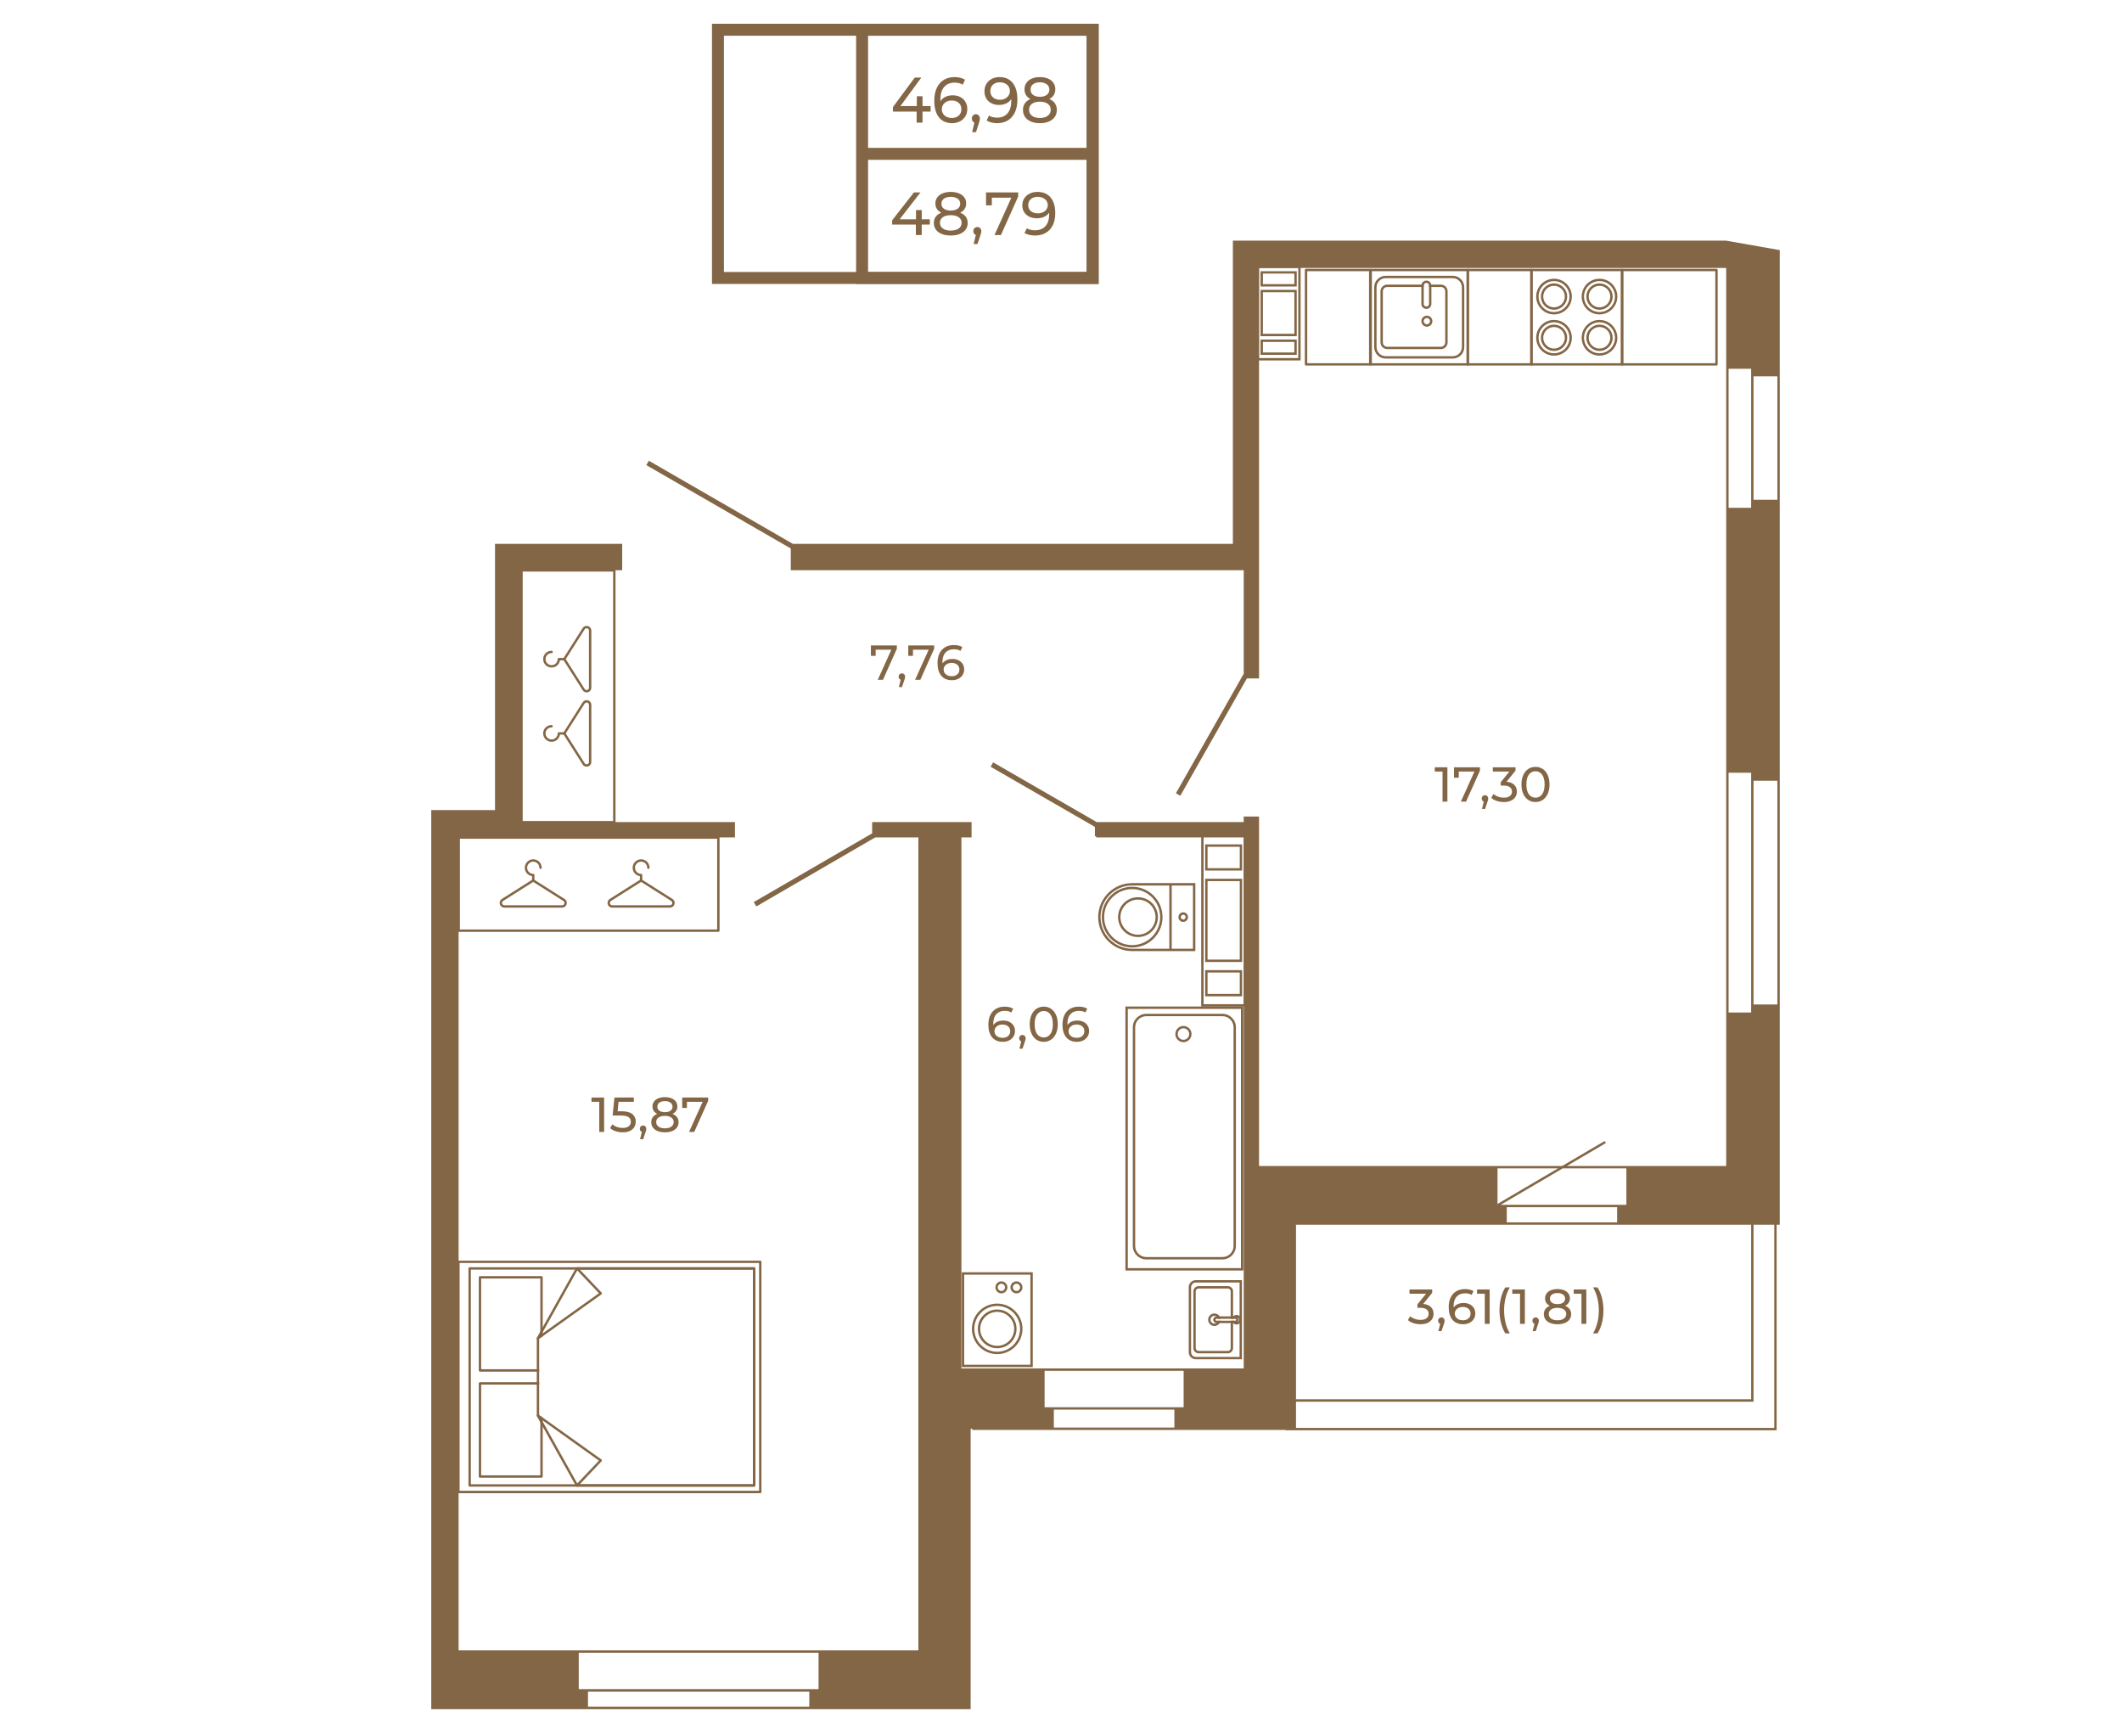 <?xml version="1.0" encoding="UTF-8"?>
<!DOCTYPE svg PUBLIC "-//W3C//DTD SVG 1.1//EN" "http://www.w3.org/Graphics/SVG/1.1/DTD/svg11.dtd">
<!-- Creator: CorelDRAW 2020 (64-Bit) -->
<svg xmlns="http://www.w3.org/2000/svg" xml:space="preserve" width="670px" height="548px" version="1.1" style="shape-rendering:geometricPrecision; text-rendering:geometricPrecision; image-rendering:optimizeQuality; fill-rule:evenodd; clip-rule:evenodd"
viewBox="0 0 781.29 638.45"
 xmlns:xlink="http://www.w3.org/1999/xlink"
 xmlns:xodm="http://www.corel.com/coreldraw/odm/2003">
 <defs>
  <style type="text/css">
   <![CDATA[
    .str0 {stroke:#836645;stroke-width:4.4;stroke-miterlimit:10}
    .fil2 {fill:none}
    .fil0 {fill:none;fill-rule:nonzero}
    .fil1 {fill:#836645;fill-rule:nonzero}
   ]]>
  </style>
 </defs>
 <g id="Слой_x0020_1">
  <polygon class="fil0 str0" points="402.29,102.04 264.34,102.04 264.34,10.66 402.29,10.66 "/>
  <polygon class="fil0 str0" points="402.29,102.04 317.41,102.04 317.41,10.66 402.29,10.66 "/>
  <line class="fil0 str0" x1="317.41" y1="56.35" x2="402.35" y2= "56.35" />
  <polygon class="fil1" points="342.35,82.38 339.37,82.38 339.37,86.24 337.2,86.24 337.2,82.38 328.48,82.38 328.48,80.81 336.5,70.54 338.92,70.54 331.23,80.45 337.26,80.45 337.26,77.04 339.37,77.04 339.37,80.45 342.35,80.45 "/>
  <path id="1" class="fil1" d="M353.51 78.01c0.9,0.34 1.59,0.84 2.07,1.48 0.47,0.64 0.71,1.41 0.71,2.31 0,0.94 -0.25,1.76 -0.76,2.45 -0.51,0.7 -1.23,1.23 -2.17,1.6 -0.94,0.38 -2.05,0.56 -3.32,0.56 -1.26,0 -2.35,-0.18 -3.28,-0.56 -0.94,-0.37 -1.66,-0.9 -2.17,-1.6 -0.51,-0.69 -0.76,-1.51 -0.76,-2.45 0,-0.9 0.24,-1.67 0.71,-2.31 0.47,-0.64 1.15,-1.14 2.05,-1.48 -0.72,-0.35 -1.27,-0.8 -1.64,-1.37 -0.37,-0.57 -0.56,-1.24 -0.56,-2.02 0,-0.86 0.24,-1.62 0.71,-2.26 0.47,-0.64 1.13,-1.14 1.98,-1.48 0.85,-0.34 1.84,-0.52 2.96,-0.52 1.14,0 2.13,0.18 2.99,0.52 0.86,0.34 1.53,0.84 2,1.48 0.47,0.64 0.7,1.4 0.7,2.26 0,0.77 -0.19,1.43 -0.57,2.01 -0.38,0.58 -0.93,1.03 -1.65,1.38zm-3.47 -5.83c-1.06,0 -1.9,0.23 -2.51,0.68 -0.61,0.46 -0.92,1.08 -0.92,1.85 0,0.78 0.3,1.39 0.91,1.84 0.6,0.45 1.44,0.67 2.52,0.67 1.09,0 1.95,-0.22 2.57,-0.67 0.62,-0.45 0.93,-1.06 0.93,-1.84 0,-0.77 -0.32,-1.39 -0.96,-1.85 -0.63,-0.45 -1.48,-0.68 -2.54,-0.68zm0 12.42c1.24,0 2.22,-0.26 2.94,-0.77 0.71,-0.52 1.07,-1.22 1.07,-2.1 0,-0.87 -0.36,-1.55 -1.07,-2.05 -0.72,-0.5 -1.7,-0.75 -2.94,-0.75 -1.24,0 -2.21,0.25 -2.91,0.75 -0.71,0.5 -1.06,1.18 -1.06,2.05 0,0.88 0.35,1.58 1.06,2.1 0.7,0.51 1.67,0.77 2.91,0.77z"/>
  <polygon id="2" class="fil1" points="374.88,70.54 374.88,72.07 368.53,86.24 366.16,86.24 372.37,72.49 365.19,72.49 365.19,75.3 363.04,75.3 363.04,70.54 "/>
  <path id="3" class="fil1" d="M381.94 70.36c2.1,0 3.73,0.68 4.87,2.04 1.15,1.36 1.72,3.29 1.72,5.79 0,1.75 -0.31,3.24 -0.93,4.47 -0.62,1.23 -1.49,2.17 -2.6,2.8 -1.12,0.64 -2.41,0.95 -3.89,0.95 -0.76,0 -1.48,-0.07 -2.15,-0.23 -0.68,-0.16 -1.26,-0.39 -1.75,-0.68l0.85 -1.75c0.76,0.49 1.77,0.74 3.03,0.74 1.62,0 2.9,-0.51 3.82,-1.52 0.92,-1.01 1.38,-2.47 1.38,-4.4l0 -0.56c-0.45,0.67 -1.07,1.18 -1.86,1.53 -0.8,0.36 -1.69,0.53 -2.67,0.53 -1.03,0 -1.96,-0.19 -2.77,-0.58 -0.81,-0.39 -1.45,-0.95 -1.91,-1.67 -0.45,-0.73 -0.68,-1.56 -0.68,-2.5 0,-0.99 0.24,-1.85 0.73,-2.6 0.49,-0.75 1.15,-1.33 1.98,-1.74 0.84,-0.41 1.78,-0.62 2.83,-0.62zm0.2 7.9c0.7,0 1.33,-0.14 1.88,-0.41 0.56,-0.27 0.99,-0.63 1.29,-1.1 0.31,-0.46 0.46,-0.98 0.46,-1.54 0,-0.56 -0.14,-1.06 -0.44,-1.52 -0.29,-0.45 -0.71,-0.82 -1.27,-1.09 -0.56,-0.28 -1.24,-0.42 -2.03,-0.42 -1.03,0 -1.87,0.28 -2.5,0.83 -0.64,0.55 -0.95,1.29 -0.95,2.22 0,0.93 0.32,1.66 0.96,2.21 0.64,0.54 1.51,0.82 2.6,0.82z"/>
  <path id="4" class="fil1" d="M359.86 83.3c0.42,0 0.76,0.14 1.04,0.44 0.28,0.29 0.42,0.65 0.42,1.08 0,0.23 -0.03,0.44 -0.08,0.65 -0.06,0.21 -0.16,0.53 -0.31,0.97l-1.05 3.11 -1.41 0 0.83 -3.34c-0.29,-0.1 -0.51,-0.28 -0.69,-0.52 -0.17,-0.25 -0.25,-0.54 -0.25,-0.87 0,-0.45 0.14,-0.81 0.42,-1.1 0.29,-0.28 0.64,-0.42 1.08,-0.42z"/>
  <polygon class="fil1" points="342.64,40.79 339.66,40.79 339.66,44.87 337.49,44.87 337.49,40.79 328.77,40.79 328.77,39.13 336.79,28.28 339.21,28.28 331.53,38.75 337.56,38.75 337.56,35.15 339.66,35.15 339.66,38.75 342.64,38.75 "/>
  <path id="1" class="fil1" d="M350.76 34.8c1.03,0 1.95,0.2 2.77,0.61 0.81,0.41 1.45,1 1.91,1.77 0.47,0.76 0.7,1.64 0.7,2.64 0,1.04 -0.24,1.96 -0.73,2.75 -0.49,0.79 -1.15,1.4 -1.99,1.83 -0.85,0.44 -1.79,0.66 -2.84,0.66 -2.11,0 -3.73,-0.72 -4.88,-2.16 -1.14,-1.44 -1.71,-3.48 -1.71,-6.11 0,-1.85 0.31,-3.43 0.93,-4.73 0.62,-1.3 1.49,-2.29 2.6,-2.96 1.11,-0.67 2.41,-1.01 3.89,-1.01 0.76,0 1.48,0.08 2.15,0.25 0.67,0.16 1.26,0.41 1.75,0.72l-0.85 1.85c-0.75,-0.52 -1.75,-0.78 -3.01,-0.78 -1.62,0 -2.9,0.53 -3.83,1.6 -0.93,1.06 -1.39,2.62 -1.39,4.65 0,0.26 0.01,0.45 0.02,0.6 0.45,-0.72 1.07,-1.26 1.85,-1.63 0.79,-0.37 1.67,-0.55 2.66,-0.55zm-0.27 8.34c1.03,0 1.87,-0.3 2.51,-0.88 0.64,-0.58 0.96,-1.37 0.96,-2.35 0,-0.98 -0.32,-1.75 -0.97,-2.33 -0.65,-0.58 -1.52,-0.86 -2.61,-0.86 -0.7,0 -1.33,0.14 -1.87,0.42 -0.55,0.29 -0.97,0.67 -1.28,1.16 -0.31,0.49 -0.46,1.04 -0.46,1.64 0,0.58 0.14,1.12 0.44,1.6 0.29,0.48 0.71,0.87 1.27,1.16 0.56,0.29 1.23,0.44 2.01,0.44z"/>
  <path id="2" class="fil1" d="M359.32 41.76c0.42,0 0.77,0.16 1.04,0.46 0.28,0.31 0.42,0.7 0.42,1.15 0,0.24 -0.03,0.47 -0.08,0.69 -0.05,0.22 -0.15,0.56 -0.3,1.02l-1.06 3.29 -1.41 0 0.83 -3.53c-0.28,-0.11 -0.51,-0.29 -0.68,-0.55 -0.17,-0.26 -0.26,-0.57 -0.26,-0.92 0,-0.47 0.14,-0.86 0.43,-1.16 0.28,-0.3 0.64,-0.45 1.07,-0.45z"/>
  <path id="3" class="fil1" d="M368 28.09c2.1,0 3.73,0.72 4.87,2.16 1.15,1.43 1.72,3.47 1.72,6.11 0,1.85 -0.31,3.42 -0.93,4.73 -0.62,1.3 -1.49,2.29 -2.6,2.96 -1.12,0.67 -2.41,1.01 -3.89,1.01 -0.76,0 -1.48,-0.09 -2.15,-0.25 -0.68,-0.17 -1.26,-0.41 -1.75,-0.73l0.85 -1.84c0.76,0.52 1.77,0.78 3.03,0.78 1.62,0 2.9,-0.54 3.82,-1.6 0.92,-1.07 1.38,-2.62 1.38,-4.66l0 -0.59c-0.45,0.71 -1.07,1.25 -1.87,1.62 -0.79,0.37 -1.68,0.56 -2.66,0.56 -1.03,0 -1.96,-0.21 -2.77,-0.62 -0.82,-0.41 -1.45,-0.99 -1.91,-1.76 -0.45,-0.77 -0.68,-1.65 -0.68,-2.64 0,-1.05 0.24,-1.96 0.73,-2.75 0.48,-0.79 1.15,-1.4 1.98,-1.84 0.84,-0.43 1.78,-0.65 2.83,-0.65zm0.2 8.34c0.7,0 1.33,-0.14 1.88,-0.43 0.55,-0.28 0.98,-0.67 1.29,-1.16 0.31,-0.49 0.46,-1.03 0.46,-1.63 0,-0.59 -0.15,-1.12 -0.44,-1.6 -0.29,-0.48 -0.71,-0.87 -1.28,-1.16 -0.56,-0.29 -1.23,-0.44 -2.02,-0.44 -1.03,0 -1.87,0.29 -2.5,0.88 -0.64,0.58 -0.96,1.36 -0.96,2.34 0,0.98 0.33,1.76 0.97,2.34 0.64,0.57 1.51,0.86 2.6,0.86z"/>
  <path id="4" class="fil1" d="M386.33 36.17c0.9,0.36 1.59,0.88 2.06,1.56 0.48,0.68 0.72,1.5 0.72,2.44 0,1 -0.25,1.86 -0.76,2.6 -0.51,0.73 -1.23,1.3 -2.17,1.69 -0.95,0.4 -2.05,0.6 -3.32,0.6 -1.26,0 -2.35,-0.2 -3.29,-0.6 -0.93,-0.39 -1.65,-0.96 -2.16,-1.69 -0.51,-0.74 -0.76,-1.6 -0.76,-2.6 0,-0.94 0.23,-1.76 0.71,-2.44 0.47,-0.68 1.15,-1.2 2.05,-1.56 -0.72,-0.36 -1.27,-0.84 -1.64,-1.45 -0.37,-0.6 -0.56,-1.31 -0.56,-2.13 0,-0.91 0.23,-1.71 0.71,-2.39 0.47,-0.68 1.13,-1.2 1.98,-1.56 0.85,-0.37 1.84,-0.55 2.96,-0.55 1.13,0 2.13,0.18 2.99,0.55 0.86,0.36 1.52,0.88 2,1.56 0.47,0.68 0.7,1.48 0.7,2.39 0,0.81 -0.19,1.51 -0.57,2.12 -0.38,0.61 -0.93,1.1 -1.65,1.46zm-3.47 -6.16c-1.06,0 -1.9,0.24 -2.51,0.72 -0.62,0.48 -0.92,1.14 -0.92,1.96 0,0.82 0.3,1.47 0.91,1.94 0.6,0.47 1.44,0.71 2.52,0.71 1.09,0 1.94,-0.24 2.56,-0.71 0.62,-0.47 0.94,-1.12 0.94,-1.94 0,-0.82 -0.32,-1.48 -0.96,-1.96 -0.63,-0.48 -1.48,-0.72 -2.54,-0.72zm0 13.13c1.24,0 2.22,-0.28 2.93,-0.82 0.72,-0.55 1.08,-1.28 1.08,-2.22 0,-0.91 -0.36,-1.64 -1.08,-2.16 -0.71,-0.53 -1.69,-0.8 -2.93,-0.8 -1.24,0 -2.21,0.27 -2.92,0.8 -0.7,0.52 -1.05,1.25 -1.05,2.16 0,0.94 0.35,1.67 1.05,2.22 0.71,0.54 1.68,0.82 2.92,0.82z"/>
  <g id="_2062009511216">
   <g>
    <g>
     <path class="fil1" d="M635.56 88.31l-181.63 0 0 111.62 -162 0 -53.03 -30.6 -0.94 1.61 53.2 30.7 0 8.01 166.76 0 0 38.24 -0.06 -0.03 -24.91 43.89 1.62 0.92 24.51 -43.2 4.48 0 0 -151.1 172 0 0 330.59 -58.66 0 14.37 -8.44 -0.45 -0.75 -15.66 9.19 -111.6 0 0 -128.64 -5.64 0 0 2.04 -54.13 0 -38.13 -21.99 -0.93 1.61 38.4 22.15 0 3.43 0.44 0 0 0.44 54.35 0 0 195.49 -103.94 0 0 -195.49 3.74 0 0 -5.64 -36.61 0 0 4.15 -43.59 25.3 0.94 1.6 43.78 -25.41 15.89 0 0 299.28 -169.28 0 0 -299.28 101.75 0 0 -5.64 -78.61 0 0 -92.71 37.09 0 0 -9.72 -46.82 0 0 98.01 -23.48 0 0 330.98 198.6 0 0 -103.22 0.58 0 0 0.44 115.38 0 0 0.13 180.79 0 0 -75.68 1.15 0 0 -358.8 -19.72 -3.48zm-337.59 539.73l0 0 -81.48 0 0 -5.58 81.48 0 0 5.58zm3.41 -6.47l0 0 -88.29 0 0 -13.41 88.29 0 0 13.41zm131.01 -96.3l0 0 -44.38 0 0 -6.61 44.38 0 0 6.61zm3.41 -7.49l0 0 -51.19 0 0 -13.42 51.19 0 0 13.42zm200.64 -382.32l0 0 8.31 0 0 51.2 -8.31 0 0 -51.2zm0 148.72l0 0 8.31 0 0 88.29 -8.31 0 0 -88.29zm-61.04 145.65l0 0 23.41 0 0 13.42 -46.27 0 22.86 -13.42zm20 14.3l0 0 0 5.59 -40.63 0 0 -5.59 40.63 0zm-44.04 -14.3l0 0 22.3 0 -22.3 13.1 0 -13.1zm-74.19 20.76l0 0 167.58 0 0 64.26 -167.58 0 0 -64.26zm176.09 74.8l0 0 -176.09 0 0 -9.66 168.46 0 0 -65.14 7.63 0 0 74.8zm1.15 -155.89l0 0 -8.78 0 0 -82.36 8.78 0 0 82.36zm0 -185.8l0 0 -8.78 0 0 -45.44 8.78 0 0 45.44z"/>
    </g>
   </g>
   <g>
    <g>
     <path class="fil1" d="M435.72 377.4c-1.65,0 -2.98,1.35 -2.98,3 0,1.64 1.33,2.99 2.98,2.99 1.65,0 2.99,-1.35 2.99,-2.99 0,-1.65 -1.34,-3 -2.99,-3zm0 5.11l0 0c-1.16,0 -2.1,-0.95 -2.1,-2.11 0,-1.17 0.94,-2.12 2.1,-2.12 1.17,0 2.12,0.95 2.12,2.12 0,1.16 -0.95,2.11 -2.12,2.11z"/>
    </g>
    <g>
     <path class="fil1" d="M450.09 372.94l-28.05 0c-2.73,0 -4.96,2.22 -4.96,4.96l0 80.5c0,2.73 2.23,4.96 4.96,4.96l28.05 0c2.73,0 4.96,-2.23 4.96,-4.96l0 -80.5c0,-2.74 -2.23,-4.96 -4.96,-4.96zm4.08 85.46l0 0c0,2.25 -1.82,4.08 -4.08,4.08l-28.05 0c-2.25,0 -4.08,-1.83 -4.08,-4.08l0 -80.5c0,-2.25 1.83,-4.08 4.08,-4.08l28.05 0c2.26,0 4.08,1.83 4.08,4.08l0 80.5z"/>
    </g>
    <g>
     <path class="fil1" d="M414.36 370.25l0 97.19 43.42 0 0 -97.19 -43.42 0zm42.54 96.31l0 0 -41.66 0 0 -95.43 41.66 0 0 95.43z"/>
    </g>
   </g>
   <g>
    <g>
     <path class="fil1" d="M416.85 324.82c-6.91,0 -12.52,5.62 -12.52,12.52 0,6.9 5.61,12.52 12.52,12.52l23.26 0 0 -25.04 -23.26 0zm22.38 24.16l0 0 -22.38 0c-6.42,0 -11.64,-5.21 -11.64,-11.64 0,-6.42 5.22,-11.64 11.64,-11.64l22.38 0 0 23.28z"/>
    </g>
    <g>
     <path class="fil1" d="M435.65 335.57c-0.98,0 -1.77,0.8 -1.77,1.77 0,0.98 0.79,1.77 1.77,1.77 0.97,0 1.76,-0.79 1.76,-1.77 0,-0.97 -0.79,-1.77 -1.76,-1.77zm0 2.66l0 0c-0.49,0 -0.89,-0.4 -0.89,-0.89 0,-0.49 0.4,-0.89 0.89,-0.89 0.48,0 0.88,0.4 0.88,0.89 0,0.49 -0.4,0.89 -0.88,0.89z"/>
    </g>
    <g>
     <polygon class="fil1" points="431.41,349.42 430.53,349.42 430.53,325.26 431.41,325.26 "/>
    </g>
    <g>
     <path class="fil1" d="M416.85 326.16c-6.17,0 -11.19,5.02 -11.19,11.18 0,6.17 5.02,11.19 11.19,11.19 6.17,0 11.18,-5.02 11.18,-11.19 0,-6.16 -5.01,-11.18 -11.18,-11.18zm0 21.49l0 0c-5.69,0 -10.32,-4.63 -10.32,-10.31 0,-5.68 4.63,-10.3 10.32,-10.3 5.68,0 10.31,4.62 10.31,10.3 0,5.68 -4.63,10.31 -10.31,10.31z"/>
    </g>
    <g>
     <path class="fil1" d="M419 330.01c-4.06,0 -7.35,3.29 -7.35,7.33 0,4.05 3.29,7.34 7.35,7.34 4.04,0 7.33,-3.29 7.33,-7.34 0,-4.04 -3.29,-7.33 -7.33,-7.33zm0 13.8l0 0c-3.57,0 -6.47,-2.91 -6.47,-6.47 0,-3.55 2.9,-6.45 6.47,-6.45 3.55,0 6.45,2.9 6.45,6.45 0,3.56 -2.9,6.47 -6.45,6.47z"/>
    </g>
   </g>
   <g>
    <g>
     <path class="fil1" d="M440.27 470.99c-1.43,0 -2.6,1.18 -2.6,2.61l0 23.92c0,1.43 1.17,2.6 2.6,2.6l17 0 0 -29.13 -17 0zm16.12 28.26l0 0 -16.12 0c-0.95,0 -1.72,-0.78 -1.72,-1.73l0 -23.92c0,-0.95 0.77,-1.73 1.72,-1.73l16.12 0 0 27.38z"/>
    </g>
    <g>
     <path class="fil1" d="M452.08 473.19l-10.79 0c-1.05,0 -1.91,0.87 -1.91,1.92l0 20.89c0,1.06 0.86,1.93 1.91,1.93l10.79 0c1.06,0 1.92,-0.87 1.92,-1.93l0 -10.08 -0.88 0 0 10.08c0,0.58 -0.47,1.05 -1.04,1.05l-10.79 0c-0.58,0 -1.04,-0.47 -1.04,-1.05l0 -20.89c0,-0.57 0.46,-1.04 1.04,-1.04l10.79 0c0.57,0 1.04,0.47 1.04,1.04l0 10.1 0.88 0 0 -10.1c0,-1.05 -0.86,-1.92 -1.92,-1.92z"/>
    </g>
    <g>
     <path class="fil1" d="M447.84 486.79c-0.2,0.13 -0.46,0.2 -0.72,0.2 -0.78,0 -1.43,-0.64 -1.43,-1.43 0,-0.79 0.65,-1.43 1.43,-1.43 0.27,0 0.53,0.08 0.74,0.21 0.33,0.19 0.56,0.5 0.65,0.87l0.9 0c-0.05,-0.32 -0.16,-0.61 -0.34,-0.88 -0.4,-0.65 -1.12,-1.08 -1.95,-1.08 -1.27,0 -2.3,1.03 -2.3,2.31 0,1.27 1.03,2.31 2.3,2.31 0.82,0 1.54,-0.43 1.95,-1.08 0.17,-0.26 0.29,-0.55 0.34,-0.87l-0.9 0c-0.09,0.37 -0.33,0.68 -0.67,0.87z"/>
    </g>
    <g>
     <path class="fil1" d="M456.39 484.19c-0.3,-0.26 -0.69,-0.39 -1.1,-0.39 -0.48,0 -0.93,0.2 -1.26,0.53 0,0.01 -0.02,0.03 -0.03,0.05 -0.22,0.23 -0.37,0.51 -0.42,0.83l0.89 0c0.14,-0.31 0.46,-0.53 0.82,-0.53 0.15,0 0.3,0.03 0.41,0.09 0.29,0.15 0.48,0.44 0.48,0.79 0,0.35 -0.19,0.65 -0.48,0.79 -0.11,0.06 -0.26,0.1 -0.41,0.1 -0.36,0 -0.67,-0.22 -0.81,-0.53l-0.9 0c0.05,0.31 0.2,0.59 0.42,0.82 0.01,0.02 0.03,0.03 0.04,0.05 0.33,0.33 0.77,0.53 1.25,0.53 0.41,0 0.8,-0.13 1.1,-0.39 0.41,-0.31 0.67,-0.81 0.67,-1.37 0,-0.56 -0.26,-1.06 -0.67,-1.37z"/>
    </g>
    <g>
     <path class="fil1" d="M447.56 485.56c0,-0.19 0.17,-0.35 0.35,-0.35l0.6 0c-0.09,-0.37 -0.32,-0.68 -0.65,-0.87 -0.65,0.02 -1.17,0.56 -1.17,1.22 0,0.66 0.51,1.2 1.15,1.23 0.34,-0.19 0.58,-0.5 0.67,-0.87l-0.6 0c-0.18,0 -0.35,-0.17 -0.35,-0.36zm8.14 -0.79l0 0c-0.22,-0.27 -0.56,-0.44 -0.93,-0.44l-6.86 0c-0.02,0 -0.03,0 -0.05,0.01 -0.65,0.02 -1.17,0.56 -1.17,1.22 0,0.66 0.51,1.2 1.15,1.23 0.02,0 0.05,0 0.07,0l6.86 0c0.37,0 0.71,-0.16 0.93,-0.44 0.19,-0.21 0.3,-0.48 0.3,-0.79 0,-0.3 -0.11,-0.57 -0.3,-0.79zm-7.79 1.15l0 0c-0.18,0 -0.35,-0.17 -0.35,-0.36 0,-0.19 0.17,-0.35 0.35,-0.35l6.86 0c0.19,0 0.35,0.16 0.35,0.35 0,0.19 -0.16,0.36 -0.35,0.36l-6.86 0z"/>
    </g>
   </g>
   <g>
    <g>
     <path class="fil1" d="M354.12 468.09l0 34.92 26.13 0 0 -34.92 -26.13 0zm25.25 34.04l0 0 -24.37 0 0 -33.16 24.37 0 0 33.16z"/>
    </g>
    <g>
     <g>
      <path class="fil1" d="M367.15 481.79c-3.93,0 -7.13,3.2 -7.13,7.13 0,3.94 3.2,7.13 7.13,7.13 3.94,0 7.13,-3.19 7.13,-7.13 0,-3.93 -3.19,-7.13 -7.13,-7.13zm0 13.38l0 0c-3.44,0 -6.25,-2.8 -6.25,-6.25 0,-3.44 2.81,-6.25 6.25,-6.25 3.45,0 6.26,2.81 6.26,6.25 0,3.45 -2.81,6.25 -6.26,6.25z"/>
     </g>
     <g>
      <path class="fil1" d="M367.15 479.62c-5.13,0 -9.3,4.18 -9.3,9.3 0,5.13 4.17,9.3 9.3,9.3 5.14,0 9.31,-4.17 9.31,-9.3 0,-5.12 -4.17,-9.3 -9.31,-9.3zm0 17.73l0 0c-4.64,0 -8.42,-3.78 -8.42,-8.43 0,-4.65 3.78,-8.42 8.42,-8.42 4.65,0 8.43,3.77 8.43,8.42 0,4.65 -3.78,8.43 -8.43,8.43z"/>
     </g>
    </g>
    <g>
     <g>
      <path class="fil1" d="M374.24 471.43c-1.21,0 -2.21,0.99 -2.21,2.21 0,1.22 1,2.22 2.21,2.22 1.22,0 2.22,-1 2.22,-2.22 0,-1.22 -1,-2.21 -2.22,-2.21zm0 3.55l0 0c-0.73,0 -1.33,-0.61 -1.33,-1.34 0,-0.73 0.6,-1.33 1.33,-1.33 0.74,0 1.34,0.6 1.34,1.33 0,0.73 -0.6,1.34 -1.34,1.34z"/>
     </g>
     <g>
      <path class="fil1" d="M368.7 471.43c-1.22,0 -2.21,0.99 -2.21,2.21 0,1.22 0.99,2.22 2.21,2.22 1.21,0 2.21,-1 2.21,-2.22 0,-1.22 -1,-2.21 -2.21,-2.21zm0 3.55l0 0c-0.74,0 -1.34,-0.61 -1.34,-1.34 0,-0.73 0.6,-1.33 1.34,-1.33 0.73,0 1.33,0.6 1.33,1.33 0,0.73 -0.6,1.34 -1.33,1.34z"/>
     </g>
    </g>
   </g>
   <g>
    <g>
     <path class="fil1" d="M597.23 98.67l-33.38 0c-0.24,0 -0.44,0.19 -0.44,0.44l0 34.74c0,0.25 0.2,0.44 0.44,0.44l33.38 0c0.24,0 0.44,-0.19 0.44,-0.44l0 -34.74c0,-0.25 -0.2,-0.44 -0.44,-0.44zm-32.94 0.88l0 0 32.5 0 0 33.87 -32.5 0 0 -33.87z"/>
    </g>
    <g>
     <g>
      <g>
       <path class="fil1" d="M572.17 104.05c-2.68,0 -4.84,2.17 -4.84,4.84 0,2.68 2.16,4.85 4.84,4.85 2.67,0 4.84,-2.17 4.84,-4.85 0,-2.67 -2.17,-4.84 -4.84,-4.84zm0 8.81l0 0c-2.19,0 -3.97,-1.78 -3.97,-3.97 0,-2.19 1.78,-3.96 3.97,-3.96 2.19,0 3.97,1.77 3.97,3.96 0,2.19 -1.78,3.97 -3.97,3.97z"/>
      </g>
      <g>
       <path class="fil1" d="M572.17 102.32c-3.62,0 -6.57,2.95 -6.57,6.57 0,3.62 2.95,6.57 6.57,6.57 3.62,0 6.57,-2.95 6.57,-6.57 0,-3.62 -2.95,-6.57 -6.57,-6.57zm0 12.26l0 0c-3.14,0 -5.69,-2.54 -5.69,-5.69 0,-3.13 2.55,-5.69 5.69,-5.69 3.14,0 5.69,2.56 5.69,5.69 0,3.15 -2.55,5.69 -5.69,5.69z"/>
      </g>
     </g>
     <g>
      <g>
       <path class="fil1" d="M572.17 119.22c-2.68,0 -4.84,2.17 -4.84,4.85 0,2.66 2.16,4.84 4.84,4.84 2.67,0 4.84,-2.18 4.84,-4.84 0,-2.68 -2.17,-4.85 -4.84,-4.85zm0 8.81l0 0c-2.19,0 -3.97,-1.78 -3.97,-3.96 0,-2.19 1.78,-3.97 3.97,-3.97 2.19,0 3.97,1.78 3.97,3.97 0,2.18 -1.78,3.96 -3.97,3.96z"/>
      </g>
      <g>
       <path class="fil1" d="M572.17 117.49c-3.62,0 -6.57,2.95 -6.57,6.58 0,3.62 2.95,6.57 6.57,6.57 3.62,0 6.57,-2.95 6.57,-6.57 0,-3.63 -2.95,-6.58 -6.57,-6.58zm0 12.27l0 0c-3.14,0 -5.69,-2.56 -5.69,-5.69 0,-3.15 2.55,-5.7 5.69,-5.7 3.14,0 5.69,2.55 5.69,5.7 0,3.13 -2.55,5.69 -5.69,5.69z"/>
      </g>
     </g>
     <g>
      <g>
       <path class="fil1" d="M588.91 104.05c-2.67,0 -4.84,2.17 -4.84,4.84 0,2.68 2.17,4.85 4.84,4.85 2.67,0 4.85,-2.17 4.85,-4.85 0,-2.67 -2.18,-4.84 -4.85,-4.84zm0 8.81l0 0c-2.18,0 -3.97,-1.78 -3.97,-3.97 0,-2.19 1.79,-3.96 3.97,-3.96 2.19,0 3.97,1.77 3.97,3.96 0,2.19 -1.78,3.97 -3.97,3.97z"/>
      </g>
      <g>
       <path class="fil1" d="M588.91 102.32c-3.62,0 -6.56,2.95 -6.56,6.57 0,3.62 2.94,6.57 6.56,6.57 3.63,0 6.57,-2.95 6.57,-6.57 0,-3.62 -2.94,-6.57 -6.57,-6.57zm0 12.26l0 0c-3.14,0 -5.69,-2.54 -5.69,-5.69 0,-3.13 2.55,-5.69 5.69,-5.69 3.14,0 5.7,2.56 5.7,5.69 0,3.15 -2.56,5.69 -5.7,5.69z"/>
      </g>
     </g>
     <g>
      <g>
       <path class="fil1" d="M588.91 119.22c-2.67,0 -4.84,2.17 -4.84,4.85 0,2.66 2.17,4.84 4.84,4.84 2.67,0 4.85,-2.18 4.85,-4.84 0,-2.68 -2.18,-4.85 -4.85,-4.85zm0 8.81l0 0c-2.18,0 -3.97,-1.78 -3.97,-3.96 0,-2.19 1.79,-3.97 3.97,-3.97 2.19,0 3.97,1.78 3.97,3.97 0,2.18 -1.78,3.96 -3.97,3.96z"/>
      </g>
      <g>
       <path class="fil1" d="M588.91 117.49c-3.62,0 -6.56,2.95 -6.56,6.58 0,3.62 2.94,6.57 6.56,6.57 3.63,0 6.57,-2.95 6.57,-6.57 0,-3.63 -2.94,-6.58 -6.57,-6.58zm0 12.27l0 0c-3.14,0 -5.69,-2.56 -5.69,-5.69 0,-3.15 2.55,-5.7 5.69,-5.7 3.14,0 5.7,2.55 5.7,5.7 0,3.13 -2.56,5.69 -5.7,5.69z"/>
      </g>
     </g>
    </g>
   </g>
   <g>
    <path class="fil1" d="M563.85 98.67l-23.44 0c-0.24,0.01 -0.43,0.19 -0.43,0.44l0 34.74c0,0.25 0.19,0.43 0.43,0.44l23.44 0c0.24,0 0.44,-0.19 0.44,-0.44l0 -34.74c0,-0.25 -0.2,-0.44 -0.44,-0.44zm-23 0.88l0 0 22.56 0 0 33.87 -22.56 0 0 -33.87z"/>
   </g>
   <g>
    <path class="fil1" d="M504.59 98.69c-0.03,-0.02 -0.07,-0.02 -0.1,-0.02l-23.63 0c-0.24,0 -0.44,0.19 -0.44,0.44l0 34.74c0,0.25 0.2,0.44 0.44,0.44l23.63 0c0.03,0 0.07,0 0.1,-0.02 0.2,-0.04 0.34,-0.2 0.34,-0.42l0 -34.74c0,-0.22 -0.14,-0.39 -0.34,-0.42zm-0.53 34.73l0 0 -22.76 0 0 -33.87 22.76 0 0 33.87z"/>
   </g>
   <g>
    <path class="fil1" d="M631.99 98.67l-34.76 0c-0.24,0 -0.44,0.19 -0.44,0.44l0 34.74c0,0.25 0.2,0.44 0.44,0.44l34.76 0c0.23,0 0.43,-0.19 0.43,-0.44l0 -34.74c0,-0.25 -0.2,-0.44 -0.43,-0.44zm-0.44 34.75l0 0 -33.88 0 0 -33.87 33.88 0 0 33.87z"/>
   </g>
   <g>
    <g>
     <path class="fil1" d="M540.42 98.67l-35.74 0c-0.03,0 -0.06,0 -0.09,0.02 -0.2,0.02 -0.35,0.2 -0.35,0.42l0 34.74c0,0.22 0.15,0.39 0.35,0.42 0.03,0.02 0.06,0.02 0.09,0.02l35.74 0c0.25,-0.01 0.43,-0.19 0.43,-0.44l0 -34.74c0,-0.25 -0.18,-0.43 -0.43,-0.44zm-0.45 34.75l0 0 -34.86 0 0 -33.87 34.86 0 0 33.87z"/>
    </g>
    <g>
     <path class="fil1" d="M534.88 101.23l-24.67 0c-2.36,0 -4.26,1.91 -4.26,4.26l0 21.99c0,2.34 1.9,4.24 4.26,4.24l24.67 0c2.35,0 4.25,-1.9 4.25,-4.24l0 -21.99c0,-2.35 -1.9,-4.26 -4.25,-4.26zm3.37 26.25l0 0c0,1.85 -1.51,3.36 -3.37,3.36l-24.67 0c-1.87,0 -3.38,-1.51 -3.38,-3.36l0 -21.99c0,-1.86 1.51,-3.38 3.38,-3.38l24.67 0c1.86,0 3.37,1.52 3.37,3.38l0 21.99z"/>
    </g>
    <g>
     <path class="fil1" d="M530.51 104.48l-4.43 0c0.05,0.1 0.06,0.22 0.06,0.35l0 0.53 4.37 0c0.89,0 1.6,0.71 1.6,1.6l0 18.8c0,0.89 -0.71,1.6 -1.6,1.6l-19.76 0c-0.88,0 -1.6,-0.71 -1.6,-1.6l0 -18.8c0,-0.89 0.72,-1.6 1.6,-1.6l13.45 0 0 -0.53c0,-0.13 0.02,-0.25 0.07,-0.35l-13.52 0c-1.36,0 -2.48,1.11 -2.48,2.48l0 18.8c0,1.36 1.12,2.48 2.48,2.48l19.76 0c1.38,0 2.48,-1.12 2.48,-2.48l0 -18.8c0,-1.37 -1.1,-2.48 -2.48,-2.48z"/>
    </g>
    <g>
     <path class="fil1" d="M525.35 115.92c-1.11,0 -2.03,0.91 -2.03,2.02 0,1.13 0.92,2.04 2.03,2.04 1.13,0 2.04,-0.91 2.04,-2.04 0,-1.11 -0.91,-2.02 -2.04,-2.02zm0 3.18l0 0c-0.63,0 -1.15,-0.52 -1.15,-1.16 0,-0.63 0.52,-1.15 1.15,-1.15 0.64,0 1.16,0.52 1.16,1.15 0,0.64 -0.52,1.16 -1.16,1.16z"/>
    </g>
    <g>
     <path class="fil1" d="M526.98 104.48c-0.15,-0.83 -0.89,-1.47 -1.78,-1.47l-0.05 0c-0.89,0 -1.63,0.64 -1.79,1.47 -0.03,0.11 -0.04,0.23 -0.04,0.35l0 6.79c0,0.99 0.82,1.81 1.88,1.81 1,0 1.82,-0.82 1.82,-1.81l0 -6.79c0,-0.12 -0.01,-0.24 -0.04,-0.35zm-0.84 7.14l0 0c0,0.51 -0.43,0.93 -0.99,0.93 -0.52,0 -0.95,-0.42 -0.95,-0.93l0 -6.79c0,-0.13 0.02,-0.25 0.07,-0.35 0.14,-0.35 0.49,-0.6 0.88,-0.6l0.05 0c0.39,0 0.74,0.25 0.88,0.6 0.05,0.1 0.06,0.22 0.06,0.35l0 6.79z"/>
    </g>
   </g>
   <g>
    <path class="fil1" d="M462.68 97.49l0 34.92 16.19 0 0 -34.92 -16.19 0zm15.32 34.04l0 0 -14.44 0 0 -33.16 14.44 0 0 33.16z"/>
   </g>
   <g>
    <path class="fil1" d="M464.11 99.56l0 5.63 13.33 0 0 -5.63 -13.33 0zm12.45 4.75l0 0 -11.57 0 0 -3.89 11.57 0 0 3.89z"/>
   </g>
   <g>
    <path class="fil1" d="M464.11 124.71l0 5.64 13.33 0 0 -5.64 -13.33 0zm12.45 4.76l0 0 -11.57 0 0 -3.88 11.57 0 0 3.88z"/>
   </g>
   <g>
    <path class="fil1" d="M464.11 106.42l0 17.06 13.33 0 0 -17.06 -13.33 0zm12.45 16.18l0 0 -11.57 0 0 -15.3 11.57 0 0 15.3z"/>
   </g>
   <g>
    <path class="fil1" d="M442.27 306.78l0 63.5 16.52 0 0 -63.5 -16.52 0zm15.65 62.62l0 0 -14.78 0 0 -61.74 14.78 0 0 61.74z"/>
   </g>
   <g>
    <path class="fil1" d="M443.72 310.57l0 9.63 13.62 0 0 -9.63 -13.62 0zm12.74 8.76l0 0 -11.86 0 0 -7.88 11.86 0 0 7.88z"/>
   </g>
   <g>
    <path class="fil1" d="M443.72 356.86l0 9.64 13.62 0 0 -9.64 -13.62 0zm12.74 8.76l0 0 -11.86 0 0 -7.88 11.86 0 0 7.88z"/>
   </g>
   <g>
    <path class="fil1" d="M443.72 323.21l0 30.65 13.62 0 0 -30.65 -13.62 0zm12.74 29.77l0 0 -11.86 0 0 -28.89 11.86 0 0 28.89z"/>
   </g>
  </g>
  <g id="_2062009478432">
   <g>
    <g>
     <g>
      <g>
       <g>
        <g>
         <g>
          <path class="fil1" d="M279.92 463.81l-111.14 0c-0.25,0 -0.44,0.2 -0.44,0.44l0 84.73c0,0.25 0.19,0.44 0.44,0.44l111.14 0c0.25,0 0.44,-0.19 0.44,-0.44l0 -84.73c0,-0.24 -0.19,-0.44 -0.44,-0.44zm-0.44 84.73l0 0 -110.26 0 0 -83.86 110.26 0 0 83.86z"/>
         </g>
        </g>
       </g>
      </g>
     </g>
    </g>
    <g>
     <g>
      <g>
       <g>
        <g>
         <g>
          <path class="fil1" d="M277.68 466.23l-104.76 0c-0.24,0 -0.44,0.19 -0.44,0.44l0 79.9c0,0.24 0.2,0.44 0.44,0.44l104.76 0c0.24,0 0.44,-0.2 0.44,-0.44l0 -79.9c0,-0.25 -0.2,-0.44 -0.44,-0.44zm-0.44 79.9l0 0 -103.88 0 0 -79.02 103.88 0 0 79.02z"/>
         </g>
        </g>
       </g>
      </g>
     </g>
    </g>
    <g>
     <g>
      <g>
       <g>
        <g>
         <g>
          <path class="fil1" d="M198.94 520.95l0 21.9 -21.78 0 0 -33.41 21.35 0 0 -0.88 -21.79 0c-0.25,0 -0.44,0.2 -0.44,0.44l0 34.29c0,0.24 0.19,0.44 0.44,0.44l22.66 0c0.25,0 0.44,-0.2 0.44,-0.44l0 -21.72 -0.88 -0.62z"/>
         </g>
        </g>
       </g>
      </g>
     </g>
    </g>
    <g>
     <g>
      <g>
       <g>
        <g>
         <g>
          <path class="fil1" d="M199.38 469.5l-22.66 0c-0.25,0 -0.44,0.2 -0.44,0.44l0 34.29c0,0.24 0.19,0.44 0.44,0.44l21.79 0 0 -0.88 -21.35 0 0 -33.41 21.78 0 0 21.9 0.88 -0.62 0 -21.72c0,-0.24 -0.19,-0.44 -0.44,-0.44z"/>
         </g>
        </g>
       </g>
      </g>
     </g>
    </g>
    <g>
     <g>
      <g>
       <g>
        <g>
         <g>
          <path class="fil1" d="M277.68 466.23l-65.24 0c-0.06,0 -0.13,0.01 -0.17,0.04 -0.03,0.01 -0.06,0.03 -0.09,0.06 -0.02,0 -0.03,0.02 -0.05,0.03 -0.04,0.04 -0.07,0.08 -0.09,0.13l-0.34 0.62 -11.88 21.22 -0.88 1.57 -1.26 2.27c-0.01,0.04 -0.03,0.06 -0.04,0.1 -0.01,0.03 -0.01,0.07 -0.01,0.11l0 28.48c0,0.04 0,0.08 0.01,0.1 0.01,0.04 0.03,0.07 0.04,0.11l1.26 2.27 0.88 1.57 11.88 21.22 0.36 0.66c0.02,0.02 0.04,0.06 0.07,0.08l0.01 0.01c0.04,0.04 0.1,0.07 0.14,0.09 0.05,0.03 0.1,0.04 0.16,0.04l65.24 0c0.24,0 0.44,-0.2 0.44,-0.44l0 -79.9c0,-0.25 -0.2,-0.44 -0.44,-0.44zm-0.44 79.9l0 0 -64.54 0 -0.16 -0.29 -12.72 -22.75 -0.42 -0.75 -0.46 -0.82 -0.43 -0.78 0 -28.24 0.43 -0.78 0.47 -0.84 0.41 -0.74 12.72 -22.74 0.16 -0.29 64.54 0 0 79.02z"/>
         </g>
        </g>
       </g>
      </g>
     </g>
    </g>
    <g>
     <g>
      <g>
       <g>
        <g>
         <g>
          <path class="fil1" d="M221.63 475.87c0,0.02 0,0.03 -0.01,0.04 -0.01,0.12 -0.08,0.24 -0.18,0.32l-21.62 15.43 -1.31 0.94 -0.19 0.13c-0.2,0.15 -0.48,0.1 -0.62,-0.1 -0.05,-0.07 -0.07,-0.16 -0.07,-0.25 0,-0.04 0,-0.08 0.01,-0.11 0.03,-0.09 0.08,-0.18 0.17,-0.25l1.13 -0.81 0.47 -0.33 0.41 -0.3 20.7 -14.77 -7.98 -8.41 -0.28 -0.29 -0.13 -0.14c-0.13,-0.13 -0.16,-0.32 -0.09,-0.48 0.02,-0.05 0.05,-0.09 0.09,-0.13 0,-0.01 0,-0.01 0.01,-0.01 0.01,-0.01 0.02,-0.02 0.04,-0.02 0.03,-0.03 0.06,-0.05 0.09,-0.06 0.04,-0.03 0.11,-0.04 0.17,-0.04 0.12,0 0.24,0.05 0.32,0.13l0.71 0.75 8.03 8.45c0.08,0.09 0.13,0.2 0.13,0.31z"/>
         </g>
        </g>
       </g>
      </g>
     </g>
    </g>
    <g>
     <g>
      <g>
       <g>
        <g>
         <g>
          <path class="fil1" d="M221.63 537.36c0,0.12 -0.05,0.23 -0.13,0.3l-8.03 8.47 -0.71 0.74c-0.08,0.09 -0.19,0.14 -0.31,0.14l-0.01 0c-0.06,0 -0.11,-0.01 -0.16,-0.04 -0.04,-0.02 -0.1,-0.05 -0.14,-0.09l-0.01 -0.01c-0.17,-0.16 -0.17,-0.43 0,-0.6l0.13 -0.14 0.28 -0.29 7.98 -8.41 -20.7 -14.79 -0.42 -0.3 -0.46 -0.32 -1.13 -0.81c-0.09,-0.06 -0.14,-0.15 -0.17,-0.25 -0.01,-0.02 -0.01,-0.06 -0.01,-0.1 0,-0.09 0.02,-0.18 0.07,-0.26 0.14,-0.2 0.42,-0.24 0.62,-0.1l0.19 0.13 1.31 0.94 21.62 15.44c0.1,0.07 0.17,0.19 0.18,0.31 0.01,0.01 0.01,0.03 0.01,0.04z"/>
         </g>
        </g>
       </g>
      </g>
     </g>
    </g>
   </g>
   <g>
    <g>
     <g>
      <g>
       <g>
        <g>
         <g>
          <path class="fil1" d="M264.93 308.05l0 34.29c0,0.24 -0.2,0.44 -0.44,0.44l-95.6 0c-0.25,0 -0.44,-0.2 -0.44,-0.44l0 -34.29c0,-0.24 0.19,-0.44 0.44,-0.44l95.6 0c0.24,0 0.44,0.2 0.44,0.44zm-0.88 33.85l0 0 0 -33.41 -94.72 0 0 33.41 94.72 0z"/>
         </g>
        </g>
       </g>
      </g>
     </g>
    </g>
    <g>
     <g>
      <g>
       <g>
        <g>
         <g>
          <g>
           <path class="fil1" d="M248.41 332.1c0,0.16 -0.03,0.33 -0.08,0.5 -0.22,0.76 -0.87,1.25 -1.66,1.25l-21.26 0c-0.79,0 -1.44,-0.49 -1.66,-1.25 -0.22,-0.76 0.07,-1.53 0.74,-1.95l11.32 -7.16c0.14,-0.09 0.32,-0.09 0.47,0l11.32 7.16c0.52,0.33 0.81,0.87 0.81,1.45zm-23.85 0l0 0c0,0.09 0.01,0.18 0.03,0.26 0.09,0.29 0.35,0.61 0.82,0.61l21.26 0c0.47,0 0.73,-0.32 0.82,-0.61 0.09,-0.3 0.04,-0.71 -0.36,-0.97l-11.09 -7.01 -11.08 7.01c-0.3,0.19 -0.4,0.46 -0.4,0.71z"/>
          </g>
         </g>
        </g>
       </g>
      </g>
     </g>
     <g>
      <g>
       <g>
        <g>
         <g>
          <g>
           <path class="fil1" d="M239.16 319.17c0,0.24 -0.2,0.44 -0.44,0.44 -0.24,0 -0.44,-0.2 -0.44,-0.44 0,-1.24 -1,-2.24 -2.24,-2.24 -1.23,0 -2.24,1 -2.24,2.24 0,1.23 1.01,2.24 2.24,2.24 0.24,0 0.44,0.19 0.44,0.44l0 2.01c0,0.25 -0.2,0.44 -0.44,0.44 -0.24,0 -0.44,-0.19 -0.44,-0.44l0 -1.61c-1.51,-0.21 -2.68,-1.51 -2.68,-3.08 0,-1.72 1.4,-3.12 3.12,-3.12 1.72,0 3.12,1.4 3.12,3.12z"/>
          </g>
         </g>
        </g>
       </g>
      </g>
     </g>
    </g>
    <g>
     <g>
      <g>
       <g>
        <g>
         <g>
          <g>
           <path class="fil1" d="M208.69 332.1c0,0.16 -0.02,0.33 -0.07,0.5 -0.22,0.76 -0.88,1.25 -1.67,1.25l-21.25 0c-0.79,0 -1.45,-0.49 -1.67,-1.25 -0.22,-0.76 0.07,-1.53 0.74,-1.95l11.32 -7.16c0.14,-0.09 0.33,-0.09 0.47,0l11.32 7.16c0.52,0.33 0.81,0.87 0.81,1.45zm-23.85 0l0 0c0,0.09 0.01,0.18 0.04,0.26 0.08,0.29 0.34,0.61 0.82,0.61l21.25 0c0.48,0 0.74,-0.32 0.83,-0.61 0.08,-0.3 0.03,-0.71 -0.37,-0.97l-11.08 -7.01 -11.09 7.01c-0.29,0.19 -0.4,0.46 -0.4,0.71z"/>
          </g>
         </g>
        </g>
       </g>
      </g>
     </g>
     <g>
      <g>
       <g>
        <g>
         <g>
          <g>
           <path class="fil1" d="M199.44 319.17c0,0.24 -0.19,0.44 -0.44,0.44 -0.24,0 -0.43,-0.2 -0.43,-0.44 0,-1.24 -1.01,-2.24 -2.24,-2.24 -1.24,0 -2.24,1 -2.24,2.24 0,1.23 1,2.24 2.24,2.24 0.24,0 0.44,0.19 0.44,0.44l0 2.01c0,0.25 -0.2,0.44 -0.44,0.44 -0.25,0 -0.44,-0.19 -0.44,-0.44l0 -1.61c-1.52,-0.21 -2.68,-1.51 -2.68,-3.08 0,-1.72 1.4,-3.12 3.12,-3.12 1.72,0 3.11,1.4 3.11,3.12z"/>
          </g>
         </g>
        </g>
       </g>
      </g>
     </g>
    </g>
   </g>
   <g>
    <g>
     <g>
      <g>
       <g>
        <g>
         <g>
          <path class="fil1" d="M226.62 209.69l0 92.71c0,0.24 -0.2,0.44 -0.44,0.44l-34.17 0c-0.24,0 -0.44,-0.2 -0.44,-0.44l0 -92.71c0,-0.25 0.2,-0.44 0.44,-0.44l34.17 0c0.24,0 0.44,0.19 0.44,0.44zm-0.88 92.27l0 0 0 -91.83 -33.29 0 0 91.83 33.29 0z"/>
         </g>
        </g>
       </g>
      </g>
     </g>
    </g>
    <g>
     <g>
      <g>
       <g>
        <g>
         <g>
          <g>
           <g>
            <path class="fil1" d="M217.72 231.85l0 21.05c0,0.78 -0.49,1.43 -1.24,1.65 -0.76,0.22 -1.53,-0.07 -1.95,-0.73l-7.13 -11.21c-0.09,-0.15 -0.09,-0.33 0,-0.47l7.13 -11.22c0.42,-0.66 1.19,-0.95 1.95,-0.73 0.75,0.22 1.24,0.87 1.24,1.66zm-9.43 10.52l0 0 6.98 10.98c0.25,0.39 0.66,0.44 0.96,0.36 0.3,-0.09 0.61,-0.35 0.61,-0.81l0 -21.05c0,-0.47 -0.31,-0.73 -0.61,-0.81 -0.3,-0.09 -0.71,-0.04 -0.96,0.36l-6.98 10.97z"/>
           </g>
          </g>
         </g>
        </g>
       </g>
      </g>
      <g>
       <g>
        <g>
         <g>
          <g>
           <g>
            <path class="fil1" d="M208.21 242.37c0,0.24 -0.2,0.44 -0.44,0.44l-1.61 0c-0.21,1.5 -1.51,2.65 -3.07,2.65 -1.72,0 -3.11,-1.38 -3.11,-3.09 0,-1.7 1.39,-3.09 3.11,-3.09 0.24,0 0.44,0.19 0.44,0.44 0,0.24 -0.2,0.44 -0.44,0.44 -1.23,0 -2.23,0.99 -2.23,2.21 0,1.22 1,2.22 2.23,2.22 1.23,0 2.23,-1 2.23,-2.22 0,-0.24 0.19,-0.44 0.44,-0.44l2.01 0c0.24,0 0.44,0.2 0.44,0.44z"/>
           </g>
          </g>
         </g>
        </g>
       </g>
      </g>
     </g>
     <g>
      <g>
       <g>
        <g>
         <g>
          <g>
           <g>
            <path class="fil1" d="M217.72 259.19l0 21.05c0,0.78 -0.49,1.43 -1.24,1.65 -0.76,0.22 -1.53,-0.06 -1.95,-0.73l-7.13 -11.21c-0.09,-0.14 -0.09,-0.33 0,-0.47l7.13 -11.21c0.42,-0.67 1.19,-0.96 1.95,-0.73 0.75,0.22 1.24,0.86 1.24,1.65zm-9.43 10.52l0 0 6.98 10.98c0.25,0.4 0.66,0.45 0.96,0.36 0.3,-0.09 0.61,-0.34 0.61,-0.81l0 -21.05c0,-0.47 -0.31,-0.73 -0.61,-0.81 -0.3,-0.09 -0.71,-0.04 -0.96,0.36l-6.98 10.97z"/>
           </g>
          </g>
         </g>
        </g>
       </g>
      </g>
      <g>
       <g>
        <g>
         <g>
          <g>
           <g>
            <path class="fil1" d="M208.21 269.71c0,0.25 -0.2,0.44 -0.44,0.44l-1.61 0c-0.21,1.5 -1.51,2.66 -3.07,2.66 -1.72,0 -3.11,-1.39 -3.11,-3.1 0,-1.7 1.39,-3.09 3.11,-3.09 0.24,0 0.44,0.2 0.44,0.44 0,0.24 -0.2,0.44 -0.44,0.44 -1.23,0 -2.23,0.99 -2.23,2.21 0,1.22 1,2.22 2.23,2.22 1.23,0 2.23,-1 2.23,-2.22 0,-0.24 0.19,-0.43 0.44,-0.43l2.01 0c0.24,0 0.44,0.19 0.44,0.43z"/>
           </g>
          </g>
         </g>
        </g>
       </g>
      </g>
     </g>
    </g>
   </g>
  </g>
  <polygon class="fil1" points="532.91,282.18 532.91,294.83 531.12,294.83 531.12,283.75 528.26,283.75 528.26,282.18 "/>
  <polygon id="1" class="fil1" points="544.9,282.18 544.9,283.41 539.78,294.83 537.86,294.83 542.87,283.75 537.09,283.75 537.09,286.01 535.35,286.01 535.35,282.18 "/>
  <path id="2" class="fil1" d="M546.76 292.47c0.34,0 0.62,0.11 0.84,0.35 0.23,0.23 0.34,0.53 0.34,0.88 0,0.18 -0.02,0.35 -0.07,0.52 -0.04,0.17 -0.12,0.43 -0.24,0.78l-0.85 2.51 -1.14 0 0.67 -2.69c-0.23,-0.09 -0.41,-0.23 -0.55,-0.43 -0.14,-0.2 -0.21,-0.43 -0.21,-0.69 0,-0.37 0.11,-0.66 0.34,-0.89 0.23,-0.23 0.52,-0.34 0.87,-0.34z"/>
  <path id="3" class="fil1" d="M554.68 287.49c1.24,0.12 2.19,0.51 2.84,1.15 0.65,0.65 0.98,1.47 0.98,2.47 0,0.72 -0.18,1.38 -0.54,1.96 -0.37,0.59 -0.91,1.05 -1.62,1.39 -0.72,0.35 -1.6,0.52 -2.63,0.52 -0.91,0 -1.78,-0.14 -2.61,-0.41 -0.83,-0.27 -1.51,-0.65 -2.04,-1.13l0.83 -1.43c0.43,0.41 0.99,0.74 1.66,0.99 0.68,0.25 1.4,0.37 2.16,0.37 0.94,0 1.67,-0.2 2.19,-0.6 0.53,-0.39 0.79,-0.94 0.79,-1.64 0,-0.7 -0.26,-1.24 -0.78,-1.63 -0.52,-0.39 -1.3,-0.58 -2.35,-0.58l-1.01 0 0 -1.26 3.18 -3.91 -6.09 0 0 -1.57 8.35 0 0 1.23 -3.31 4.08z"/>
  <path id="4" class="fil1" d="M565.35 294.98c-1,0 -1.89,-0.26 -2.67,-0.77 -0.77,-0.51 -1.38,-1.26 -1.83,-2.23 -0.45,-0.98 -0.67,-2.14 -0.67,-3.47 0,-1.34 0.22,-2.5 0.67,-3.48 0.45,-0.97 1.06,-1.72 1.83,-2.23 0.78,-0.51 1.67,-0.77 2.67,-0.77 0.99,0 1.87,0.26 2.65,0.77 0.78,0.51 1.39,1.26 1.84,2.23 0.44,0.98 0.67,2.14 0.67,3.48 0,1.33 -0.23,2.49 -0.67,3.47 -0.45,0.97 -1.06,1.72 -1.84,2.23 -0.78,0.51 -1.66,0.77 -2.65,0.77zm0 -1.61c1.02,0 1.83,-0.42 2.43,-1.25 0.61,-0.83 0.92,-2.04 0.92,-3.61 0,-1.58 -0.31,-2.79 -0.92,-3.62 -0.6,-0.83 -1.41,-1.25 -2.43,-1.25 -1.02,0 -1.84,0.42 -2.45,1.25 -0.61,0.83 -0.91,2.04 -0.91,3.62 0,1.57 0.3,2.78 0.91,3.61 0.61,0.83 1.43,1.25 2.45,1.25z"/>
  <path class="fil1" d="M369.36 375.42c0.84,0 1.58,0.15 2.24,0.47 0.65,0.31 1.17,0.76 1.54,1.34 0.38,0.59 0.56,1.26 0.56,2.02 0,0.8 -0.19,1.5 -0.58,2.1 -0.4,0.6 -0.93,1.07 -1.61,1.4 -0.68,0.33 -1.45,0.5 -2.29,0.5 -1.7,0 -3.01,-0.55 -3.93,-1.65 -0.93,-1.1 -1.39,-2.65 -1.39,-4.66 0,-1.41 0.25,-2.62 0.75,-3.61 0.5,-1 1.2,-1.75 2.1,-2.26 0.9,-0.51 1.94,-0.77 3.14,-0.77 0.61,0 1.19,0.06 1.73,0.19 0.55,0.13 1.02,0.31 1.42,0.55l-0.69 1.41c-0.6,-0.4 -1.41,-0.6 -2.43,-0.6 -1.31,0 -2.34,0.41 -3.09,1.22 -0.75,0.82 -1.12,2 -1.12,3.56 0,0.19 0.01,0.34 0.02,0.45 0.36,-0.54 0.86,-0.95 1.49,-1.24 0.63,-0.28 1.35,-0.42 2.14,-0.42zm-0.21 6.36c0.83,0 1.5,-0.22 2.02,-0.67 0.52,-0.44 0.78,-1.04 0.78,-1.79 0,-0.74 -0.26,-1.34 -0.79,-1.78 -0.52,-0.44 -1.22,-0.66 -2.1,-0.66 -0.57,0 -1.07,0.11 -1.51,0.33 -0.44,0.21 -0.79,0.51 -1.03,0.88 -0.25,0.38 -0.37,0.79 -0.37,1.25 0,0.45 0.11,0.85 0.35,1.22 0.23,0.37 0.58,0.67 1.03,0.89 0.45,0.22 0.99,0.33 1.62,0.33z"/>
  <path id="1" class="fil1" d="M376.45 380.73c0.34,0 0.62,0.12 0.84,0.36 0.23,0.23 0.34,0.52 0.34,0.87 0,0.18 -0.02,0.36 -0.06,0.53 -0.05,0.17 -0.13,0.43 -0.25,0.78l-0.85 2.51 -1.14 0 0.67 -2.69c-0.23,-0.09 -0.41,-0.23 -0.55,-0.43 -0.14,-0.2 -0.21,-0.43 -0.21,-0.7 0,-0.36 0.12,-0.65 0.35,-0.88 0.22,-0.23 0.51,-0.35 0.86,-0.35z"/>
  <path id="2" class="fil1" d="M384.3 383.25c-1,0 -1.89,-0.26 -2.67,-0.77 -0.77,-0.51 -1.39,-1.26 -1.83,-2.23 -0.45,-0.98 -0.67,-2.14 -0.67,-3.48 0,-1.33 0.22,-2.49 0.67,-3.47 0.44,-0.98 1.06,-1.72 1.83,-2.23 0.78,-0.51 1.67,-0.77 2.67,-0.77 0.99,0 1.87,0.26 2.65,0.77 0.78,0.51 1.39,1.25 1.84,2.23 0.44,0.98 0.67,2.14 0.67,3.47 0,1.34 -0.23,2.5 -0.67,3.48 -0.45,0.97 -1.06,1.72 -1.84,2.23 -0.78,0.51 -1.66,0.77 -2.65,0.77zm0 -1.61c1.01,0 1.83,-0.42 2.43,-1.25 0.61,-0.83 0.92,-2.04 0.92,-3.62 0,-1.58 -0.31,-2.78 -0.92,-3.61 -0.6,-0.84 -1.42,-1.25 -2.43,-1.25 -1.02,0 -1.84,0.41 -2.45,1.25 -0.61,0.83 -0.91,2.03 -0.91,3.61 0,1.58 0.3,2.79 0.91,3.62 0.61,0.83 1.43,1.25 2.45,1.25z"/>
  <path id="3" class="fil1" d="M396.65 375.42c0.84,0 1.58,0.15 2.24,0.47 0.65,0.31 1.17,0.76 1.54,1.34 0.38,0.59 0.56,1.26 0.56,2.02 0,0.8 -0.19,1.5 -0.58,2.1 -0.4,0.6 -0.93,1.07 -1.61,1.4 -0.68,0.33 -1.45,0.5 -2.29,0.5 -1.7,0 -3.01,-0.55 -3.93,-1.65 -0.93,-1.1 -1.39,-2.65 -1.39,-4.66 0,-1.41 0.25,-2.62 0.75,-3.61 0.5,-1 1.2,-1.75 2.1,-2.26 0.9,-0.51 1.94,-0.77 3.14,-0.77 0.61,0 1.19,0.06 1.73,0.19 0.55,0.13 1.02,0.31 1.41,0.55l-0.68 1.41c-0.61,-0.4 -1.41,-0.6 -2.43,-0.6 -1.31,0 -2.34,0.41 -3.09,1.22 -0.75,0.82 -1.12,2 -1.12,3.56 0,0.19 0.01,0.34 0.02,0.45 0.36,-0.54 0.86,-0.95 1.49,-1.24 0.63,-0.28 1.35,-0.42 2.14,-0.42zm-0.21 6.36c0.83,0 1.5,-0.22 2.02,-0.67 0.52,-0.44 0.78,-1.04 0.78,-1.79 0,-0.74 -0.26,-1.34 -0.79,-1.78 -0.52,-0.44 -1.22,-0.66 -2.1,-0.66 -0.57,0 -1.07,0.11 -1.51,0.33 -0.44,0.21 -0.79,0.51 -1.03,0.88 -0.25,0.38 -0.38,0.79 -0.38,1.25 0,0.45 0.12,0.85 0.36,1.22 0.23,0.37 0.58,0.67 1.03,0.89 0.45,0.22 0.99,0.33 1.62,0.33z"/>
  <polygon class="fil1" points="222.43,403.76 222.43,416.42 220.64,416.42 220.64,405.33 217.78,405.33 217.78,403.76 "/>
  <path id="1" class="fil1" d="M228.81 408.81c1.81,0 3.14,0.34 3.99,1.02 0.85,0.68 1.27,1.61 1.27,2.79 0,0.75 -0.17,1.42 -0.53,2.02 -0.36,0.59 -0.89,1.06 -1.61,1.41 -0.72,0.34 -1.6,0.51 -2.65,0.51 -0.89,0 -1.75,-0.13 -2.58,-0.4 -0.84,-0.27 -1.52,-0.65 -2.07,-1.13l0.84 -1.43c0.43,0.41 0.98,0.74 1.66,0.98 0.67,0.25 1.39,0.37 2.13,0.37 0.96,0 1.69,-0.2 2.22,-0.6 0.52,-0.41 0.79,-0.96 0.79,-1.66 0,-0.76 -0.29,-1.33 -0.87,-1.72 -0.58,-0.4 -1.57,-0.59 -2.97,-0.59l-2.87 0 0.67 -6.62 7.14 0 0 1.57 -5.63 0 -0.34 3.48 1.41 0z"/>
  <path id="2" class="fil1" d="M236.79 414.05c0.33,0 0.61,0.12 0.84,0.35 0.22,0.24 0.33,0.53 0.33,0.88 0,0.18 -0.02,0.36 -0.06,0.52 -0.04,0.17 -0.12,0.43 -0.25,0.78l-0.84 2.52 -1.14 0 0.66 -2.7c-0.22,-0.08 -0.41,-0.23 -0.55,-0.42 -0.14,-0.2 -0.2,-0.44 -0.2,-0.7 0,-0.36 0.11,-0.66 0.34,-0.89 0.23,-0.23 0.52,-0.34 0.87,-0.34z"/>
  <path id="3" class="fil1" d="M247.6 409.78c0.72,0.28 1.28,0.68 1.67,1.2 0.38,0.51 0.57,1.13 0.57,1.86 0,0.76 -0.2,1.42 -0.61,1.98 -0.41,0.56 -1,0.99 -1.75,1.29 -0.76,0.3 -1.66,0.45 -2.68,0.45 -1.01,0 -1.9,-0.15 -2.65,-0.45 -0.75,-0.3 -1.34,-0.73 -1.75,-1.29 -0.41,-0.56 -0.61,-1.22 -0.61,-1.98 0,-0.73 0.19,-1.35 0.57,-1.86 0.38,-0.52 0.93,-0.92 1.65,-1.2 -0.58,-0.28 -1.02,-0.64 -1.32,-1.1 -0.3,-0.46 -0.45,-1 -0.45,-1.63 0,-0.7 0.19,-1.31 0.57,-1.83 0.38,-0.51 0.91,-0.91 1.6,-1.19 0.69,-0.28 1.48,-0.41 2.39,-0.41 0.91,0 1.72,0.13 2.41,0.41 0.7,0.28 1.23,0.68 1.61,1.19 0.38,0.52 0.57,1.13 0.57,1.83 0,0.62 -0.15,1.16 -0.46,1.62 -0.31,0.46 -0.75,0.83 -1.33,1.11zm-2.8 -4.7c-0.86,0 -1.53,0.18 -2.03,0.55 -0.49,0.37 -0.74,0.87 -0.74,1.49 0,0.63 0.25,1.12 0.73,1.49 0.49,0.36 1.17,0.54 2.04,0.54 0.88,0 1.57,-0.18 2.07,-0.54 0.5,-0.37 0.75,-0.86 0.75,-1.49 0,-0.62 -0.26,-1.12 -0.77,-1.49 -0.51,-0.37 -1.2,-0.55 -2.05,-0.55zm0 10.02c1,0 1.79,-0.21 2.37,-0.63 0.58,-0.41 0.87,-0.97 0.87,-1.69 0,-0.7 -0.29,-1.25 -0.87,-1.65 -0.58,-0.4 -1.37,-0.61 -2.37,-0.61 -1,0 -1.79,0.21 -2.35,0.61 -0.57,0.4 -0.85,0.95 -0.85,1.65 0,0.72 0.28,1.28 0.85,1.69 0.56,0.42 1.35,0.63 2.35,0.63z"/>
  <polygon id="4" class="fil1" points="260.73,403.76 260.73,404.99 255.61,416.42 253.7,416.42 258.71,405.33 252.92,405.33 252.92,407.59 251.18,407.59 251.18,403.76 "/>
  <path class="fil1" d="M524 479.74c1.25,0.12 2.19,0.5 2.84,1.15 0.65,0.64 0.98,1.46 0.98,2.46 0,0.73 -0.18,1.38 -0.54,1.97 -0.36,0.58 -0.9,1.05 -1.62,1.39 -0.72,0.34 -1.6,0.51 -2.63,0.51 -0.91,0 -1.77,-0.13 -2.61,-0.4 -0.83,-0.27 -1.51,-0.65 -2.04,-1.13l0.83 -1.43c0.44,0.41 0.99,0.74 1.67,0.98 0.67,0.25 1.39,0.37 2.15,0.37 0.94,0 1.67,-0.19 2.19,-0.59 0.53,-0.4 0.79,-0.95 0.79,-1.65 0,-0.7 -0.26,-1.24 -0.78,-1.63 -0.51,-0.38 -1.3,-0.57 -2.35,-0.57l-1.01 0 0 -1.27 3.18 -3.91 -6.09 0 0 -1.57 8.35 0 0 1.23 -3.31 4.09z"/>
  <path id="1" class="fil1" d="M530.71 484.71c0.34,0 0.62,0.12 0.84,0.35 0.23,0.24 0.34,0.53 0.34,0.88 0,0.18 -0.02,0.36 -0.06,0.52 -0.05,0.17 -0.13,0.43 -0.25,0.78l-0.85 2.52 -1.14 0 0.67 -2.7c-0.23,-0.08 -0.41,-0.22 -0.55,-0.42 -0.14,-0.2 -0.21,-0.43 -0.21,-0.7 0,-0.36 0.12,-0.66 0.35,-0.89 0.22,-0.23 0.51,-0.34 0.86,-0.34z"/>
  <path id="2" class="fil1" d="M538.85 479.39c0.83,0 1.58,0.16 2.24,0.47 0.65,0.32 1.17,0.77 1.54,1.35 0.37,0.59 0.56,1.26 0.56,2.02 0,0.79 -0.19,1.49 -0.59,2.1 -0.39,0.6 -0.92,1.07 -1.61,1.4 -0.68,0.33 -1.44,0.49 -2.28,0.49 -1.7,0 -3.01,-0.54 -3.94,-1.64 -0.92,-1.1 -1.38,-2.65 -1.38,-4.67 0,-1.41 0.25,-2.61 0.75,-3.6 0.5,-1 1.2,-1.75 2.1,-2.27 0.9,-0.51 1.94,-0.76 3.14,-0.76 0.61,0 1.19,0.06 1.73,0.19 0.54,0.12 1.01,0.31 1.41,0.55l-0.68 1.41c-0.61,-0.4 -1.42,-0.6 -2.43,-0.6 -1.31,0 -2.34,0.41 -3.09,1.22 -0.75,0.82 -1.12,2 -1.12,3.56 0,0.19 0,0.34 0.02,0.45 0.36,-0.55 0.86,-0.96 1.49,-1.24 0.63,-0.28 1.35,-0.43 2.14,-0.43zm-0.22 6.37c0.84,0 1.51,-0.22 2.03,-0.67 0.52,-0.45 0.78,-1.04 0.78,-1.79 0,-0.75 -0.26,-1.34 -0.79,-1.78 -0.52,-0.44 -1.23,-0.66 -2.11,-0.66 -0.56,0 -1.07,0.11 -1.51,0.32 -0.44,0.22 -0.78,0.52 -1.03,0.89 -0.24,0.37 -0.37,0.79 -0.37,1.25 0,0.44 0.12,0.85 0.36,1.22 0.23,0.37 0.57,0.66 1.03,0.88 0.45,0.23 0.99,0.34 1.61,0.34z"/>
  <polygon id="3" class="fil1" points="548.47,474.42 548.47,487.08 546.68,487.08 546.68,475.99 543.83,475.99 543.83,474.42 "/>
  <path id="4" class="fil1" d="M554.24 490.59c-0.69,-1.11 -1.22,-2.39 -1.59,-3.83 -0.37,-1.44 -0.56,-2.98 -0.56,-4.64 0,-1.65 0.19,-3.2 0.56,-4.65 0.37,-1.46 0.9,-2.72 1.59,-3.81l1.65 0c-0.73,1.27 -1.26,2.59 -1.59,3.98 -0.34,1.39 -0.51,2.88 -0.51,4.48 0,1.61 0.17,3.1 0.51,4.49 0.33,1.39 0.86,2.71 1.59,3.98l-1.65 0z"/>
  <polygon id="5" class="fil1" points="561.44,474.42 561.44,487.08 559.65,487.08 559.65,475.99 556.79,475.99 556.79,474.42 "/>
  <path id="6" class="fil1" d="M565.42 484.71c0.34,0 0.62,0.12 0.84,0.35 0.22,0.24 0.33,0.53 0.33,0.88 0,0.18 -0.02,0.36 -0.06,0.52 -0.04,0.17 -0.12,0.43 -0.24,0.78l-0.85 2.52 -1.14 0 0.67 -2.7c-0.23,-0.08 -0.42,-0.22 -0.56,-0.42 -0.13,-0.2 -0.2,-0.43 -0.2,-0.7 0,-0.36 0.11,-0.66 0.34,-0.89 0.23,-0.23 0.52,-0.34 0.87,-0.34z"/>
  <path id="7" class="fil1" d="M576.23 480.44c0.73,0.28 1.28,0.68 1.67,1.2 0.38,0.51 0.58,1.14 0.58,1.86 0,0.76 -0.21,1.42 -0.62,1.98 -0.41,0.56 -0.99,0.99 -1.75,1.29 -0.76,0.3 -1.66,0.45 -2.68,0.45 -1.01,0 -1.9,-0.15 -2.65,-0.45 -0.75,-0.3 -1.33,-0.73 -1.74,-1.29 -0.41,-0.56 -0.62,-1.22 -0.62,-1.98 0,-0.72 0.19,-1.35 0.57,-1.86 0.38,-0.52 0.93,-0.92 1.65,-1.2 -0.57,-0.27 -1.01,-0.64 -1.32,-1.1 -0.3,-0.46 -0.45,-1 -0.45,-1.63 0,-0.7 0.19,-1.31 0.57,-1.82 0.38,-0.52 0.92,-0.92 1.6,-1.2 0.69,-0.28 1.49,-0.41 2.39,-0.41 0.92,0 1.72,0.13 2.41,0.41 0.7,0.28 1.23,0.68 1.61,1.2 0.38,0.51 0.57,1.12 0.57,1.82 0,0.62 -0.15,1.16 -0.46,1.62 -0.31,0.46 -0.75,0.84 -1.33,1.11zm-2.8 -4.7c-0.86,0 -1.53,0.18 -2.03,0.55 -0.49,0.37 -0.74,0.87 -0.74,1.49 0,0.63 0.25,1.13 0.74,1.49 0.48,0.36 1.16,0.54 2.03,0.54 0.88,0 1.57,-0.18 2.07,-0.54 0.5,-0.36 0.75,-0.86 0.75,-1.49 0,-0.62 -0.26,-1.12 -0.77,-1.49 -0.51,-0.37 -1.19,-0.55 -2.05,-0.55zm0 10.02c1,0 1.79,-0.21 2.37,-0.62 0.58,-0.42 0.87,-0.98 0.87,-1.7 0,-0.69 -0.29,-1.25 -0.87,-1.65 -0.58,-0.4 -1.37,-0.61 -2.37,-0.61 -1,0 -1.78,0.21 -2.35,0.61 -0.57,0.4 -0.85,0.96 -0.85,1.65 0,0.72 0.28,1.28 0.85,1.7 0.57,0.41 1.35,0.62 2.35,0.62z"/>
  <polygon id="8" class="fil1" points="584.06,474.42 584.06,487.08 582.27,487.08 582.27,475.99 579.42,475.99 579.42,474.42 "/>
  <path id="9" class="fil1" d="M586.54 490.59c0.72,-1.27 1.26,-2.59 1.6,-3.98 0.35,-1.39 0.52,-2.88 0.52,-4.49 0,-1.6 -0.17,-3.09 -0.52,-4.48 -0.34,-1.39 -0.88,-2.71 -1.6,-3.98l1.65 0c0.7,1.09 1.23,2.35 1.61,3.8 0.37,1.45 0.56,3 0.56,4.66 0,1.66 -0.19,3.21 -0.56,4.65 -0.38,1.45 -0.91,2.72 -1.61,3.82l-1.65 0z"/>
  <polygon class="fil1" points="330.21,237.32 330.21,238.55 325.09,249.98 323.18,249.98 328.18,238.9 322.4,238.9 322.4,241.16 320.66,241.16 320.66,237.32 "/>
  <path id="1" class="fil1" d="M332.07 247.61c0.34,0 0.62,0.12 0.84,0.35 0.23,0.24 0.34,0.53 0.34,0.88 0,0.18 -0.02,0.36 -0.06,0.53 -0.05,0.17 -0.13,0.42 -0.25,0.77l-0.85 2.52 -1.14 0 0.67 -2.7c-0.23,-0.08 -0.41,-0.22 -0.55,-0.42 -0.14,-0.2 -0.21,-0.43 -0.21,-0.7 0,-0.36 0.12,-0.66 0.34,-0.88 0.23,-0.23 0.52,-0.35 0.87,-0.35z"/>
  <polygon id="2" class="fil1" points="343.95,237.32 343.95,238.55 338.84,249.98 336.92,249.98 341.93,238.9 336.14,238.9 336.14,241.16 334.41,241.16 334.41,237.32 "/>
  <path id="3" class="fil1" d="M350.65 242.3c0.83,0 1.57,0.15 2.23,0.47 0.66,0.31 1.17,0.76 1.55,1.34 0.37,0.59 0.56,1.26 0.56,2.02 0,0.79 -0.2,1.49 -0.59,2.1 -0.39,0.6 -0.93,1.07 -1.61,1.4 -0.68,0.33 -1.44,0.5 -2.29,0.5 -1.7,0 -3.01,-0.55 -3.93,-1.65 -0.92,-1.1 -1.39,-2.65 -1.39,-4.67 0,-1.41 0.25,-2.61 0.75,-3.6 0.51,-1 1.2,-1.75 2.1,-2.26 0.9,-0.52 1.95,-0.77 3.14,-0.77 0.62,0 1.19,0.06 1.74,0.19 0.54,0.12 1.01,0.31 1.41,0.55l-0.69 1.41c-0.6,-0.4 -1.41,-0.6 -2.42,-0.6 -1.32,0 -2.35,0.41 -3.1,1.22 -0.74,0.82 -1.12,2 -1.12,3.56 0,0.19 0.01,0.34 0.02,0.45 0.36,-0.54 0.86,-0.96 1.49,-1.24 0.64,-0.28 1.35,-0.42 2.15,-0.42zm-0.22 6.36c0.83,0 1.51,-0.22 2.02,-0.67 0.52,-0.44 0.78,-1.04 0.78,-1.79 0,-0.75 -0.26,-1.34 -0.78,-1.78 -0.53,-0.44 -1.23,-0.66 -2.11,-0.66 -0.57,0 -1.07,0.11 -1.51,0.33 -0.44,0.21 -0.79,0.51 -1.03,0.88 -0.25,0.38 -0.37,0.79 -0.37,1.25 0,0.45 0.11,0.85 0.35,1.22 0.23,0.37 0.58,0.66 1.03,0.89 0.45,0.22 0.99,0.33 1.62,0.33z"/>
 </g>
 <g id="Слой_x0020_1_0">
  <rect class="fil2" width="781.29" height="638.45"/>
 </g>
</svg>
